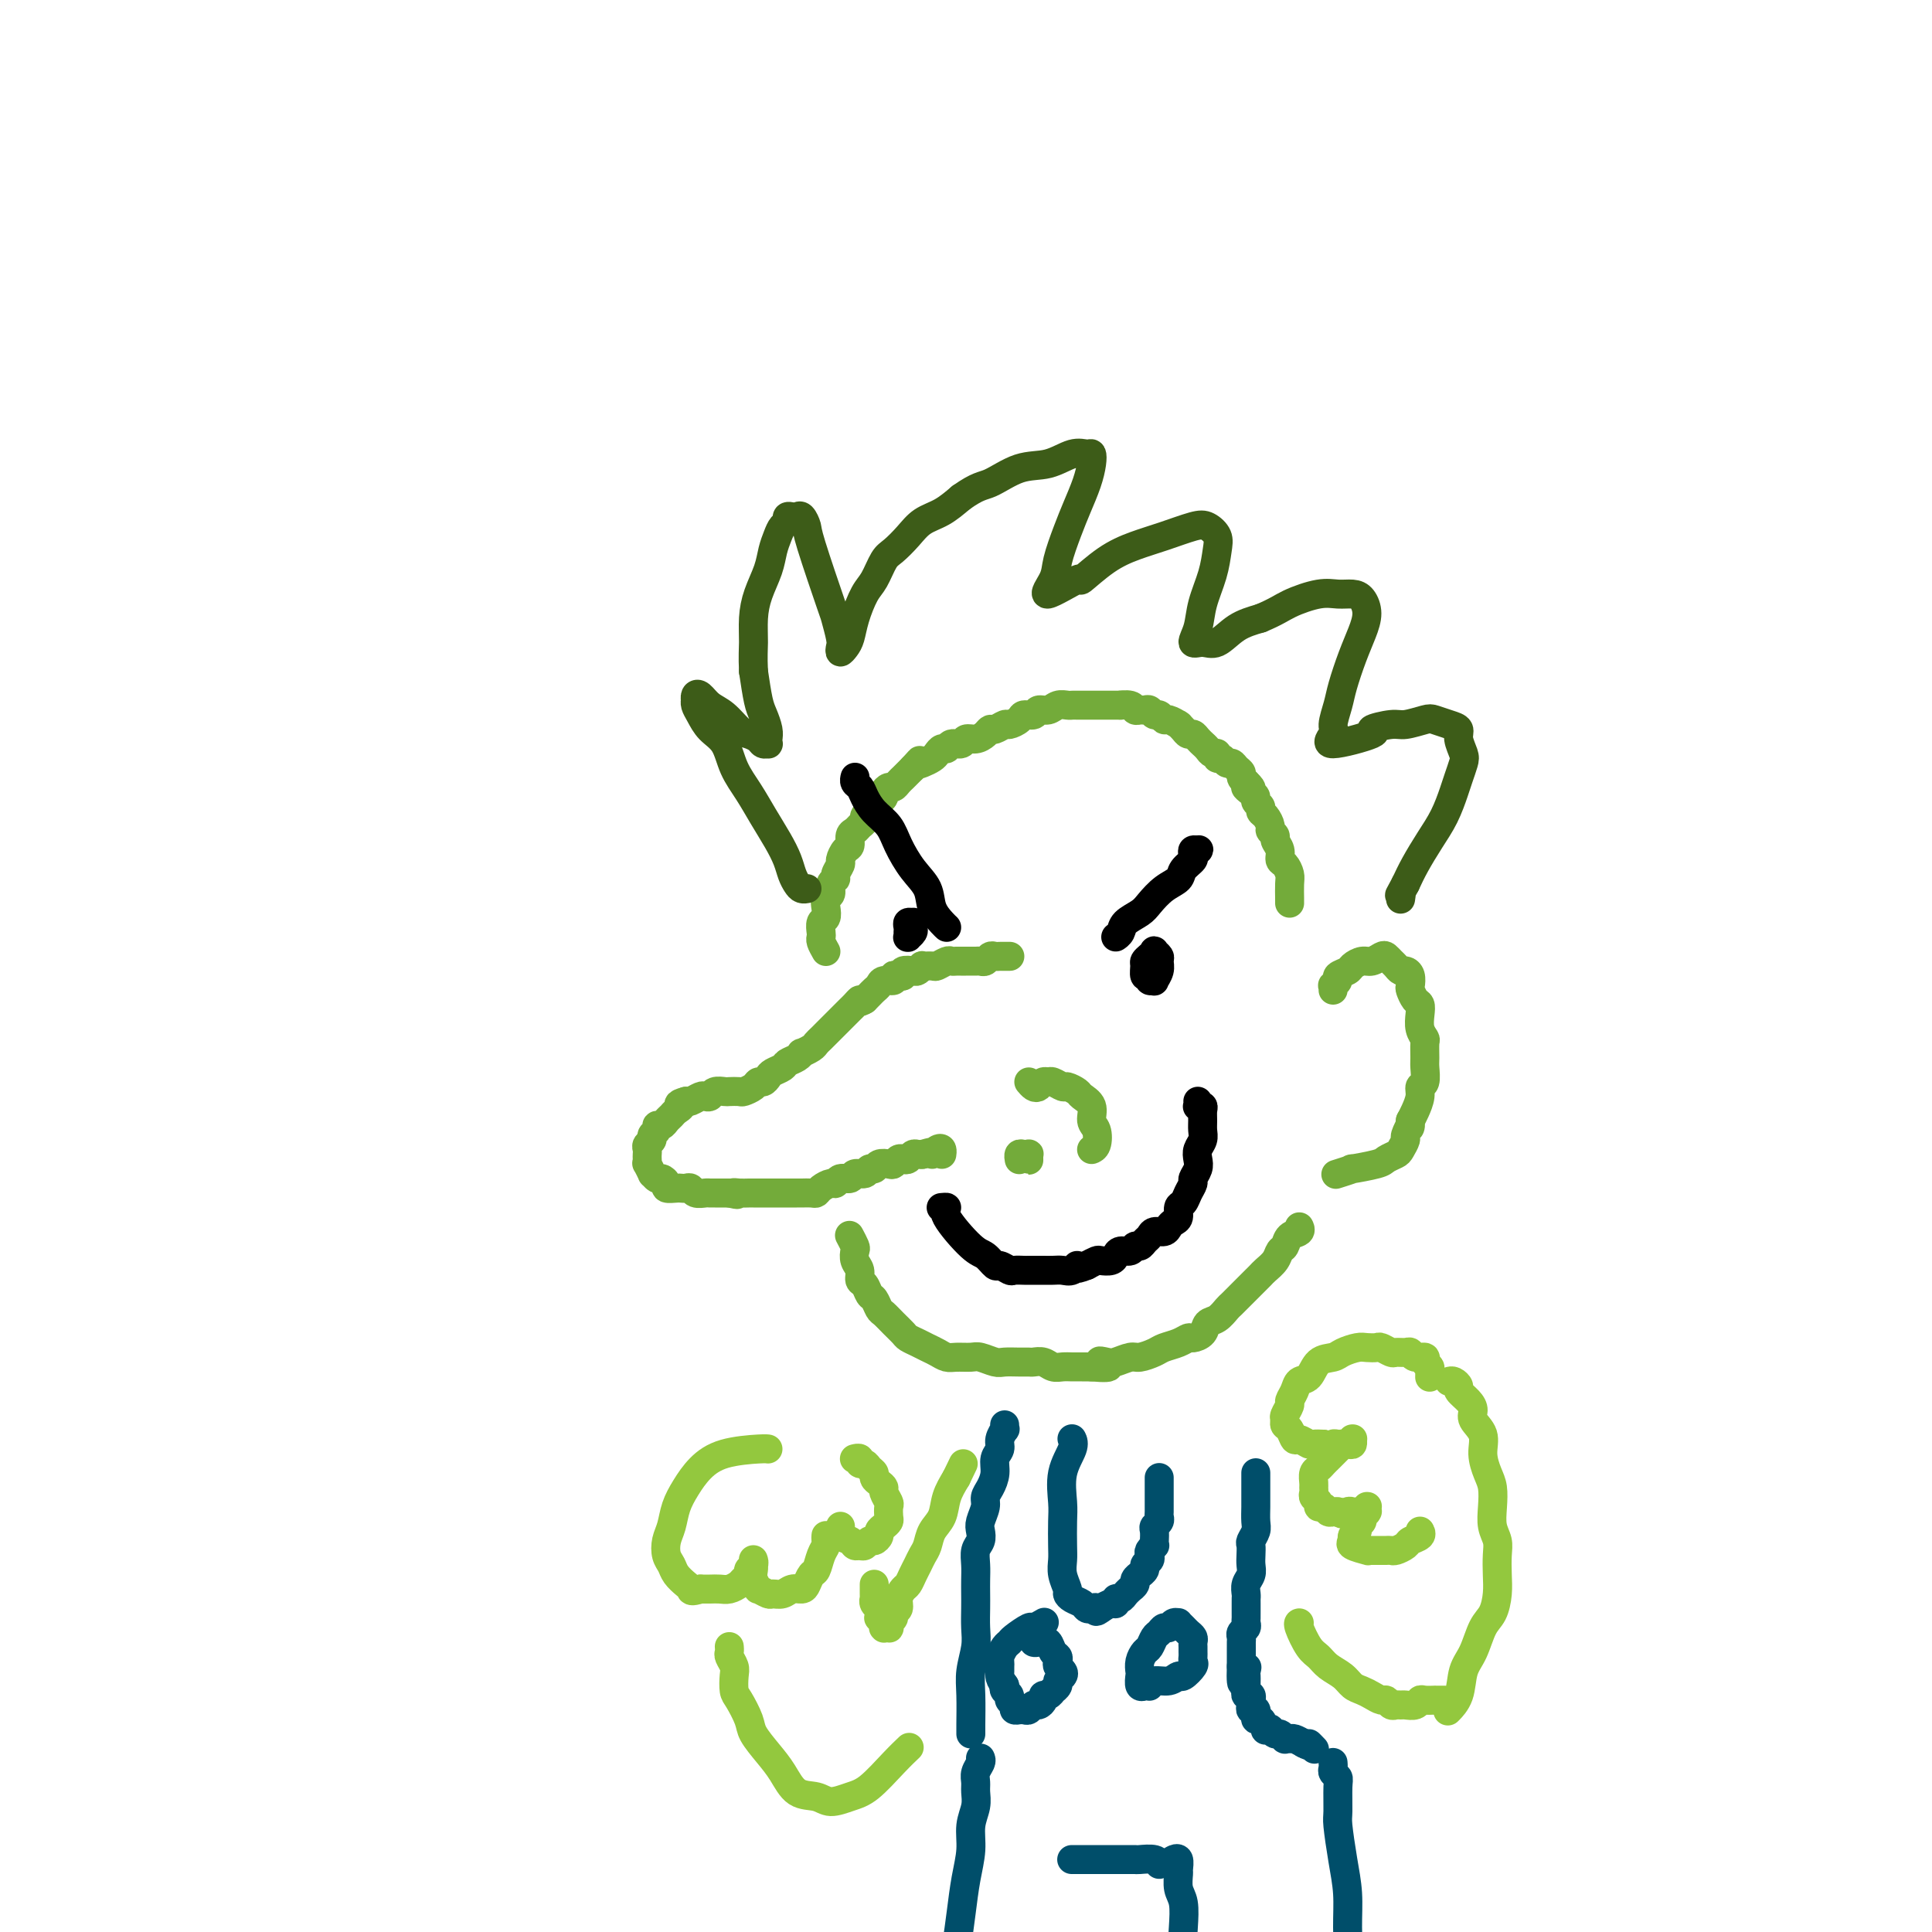 <svg viewBox='0 0 400 400' version='1.1' xmlns='http://www.w3.org/2000/svg' xmlns:xlink='http://www.w3.org/1999/xlink'><g fill='none' stroke='#73AB3A' stroke-width='6' stroke-linecap='round' stroke-linejoin='round'><path d='M209,198c0.006,-0.000 0.013,-0.000 0,0c-0.013,0.000 -0.045,0.000 0,0c0.045,-0.000 0.167,-0.001 0,0c-0.167,0.001 -0.622,0.004 -1,0c-0.378,-0.004 -0.679,-0.015 -1,0c-0.321,0.015 -0.662,0.057 -1,0c-0.338,-0.057 -0.672,-0.211 -1,0c-0.328,0.211 -0.651,0.789 -1,1c-0.349,0.211 -0.723,0.057 -1,0c-0.277,-0.057 -0.456,-0.015 -1,0c-0.544,0.015 -1.454,0.003 -2,0c-0.546,-0.003 -0.728,0.003 -1,0c-0.272,-0.003 -0.635,-0.015 -1,0c-0.365,0.015 -0.733,0.057 -1,0c-0.267,-0.057 -0.435,-0.212 -1,0c-0.565,0.212 -1.528,0.793 -2,1c-0.472,0.207 -0.454,0.042 -1,0c-0.546,-0.042 -1.657,0.040 -2,0c-0.343,-0.040 0.080,-0.203 0,0c-0.080,0.203 -0.665,0.773 -1,1c-0.335,0.227 -0.420,0.112 -1,0c-0.580,-0.112 -1.656,-0.222 -2,0c-0.344,0.222 0.045,0.777 0,1c-0.045,0.223 -0.523,0.115 -1,0c-0.477,-0.115 -0.954,-0.238 -1,0c-0.046,0.238 0.339,0.837 0,1c-0.339,0.163 -1.400,-0.111 -2,0c-0.600,0.111 -0.738,0.607 -1,1c-0.262,0.393 -0.647,0.683 -1,1c-0.353,0.317 -0.672,0.662 -1,1c-0.328,0.338 -0.664,0.669 -1,1'/><path d='M179,207c-1.416,0.880 -0.957,0.081 -1,0c-0.043,-0.081 -0.589,0.556 -1,1c-0.411,0.444 -0.687,0.696 -1,1c-0.313,0.304 -0.661,0.659 -1,1c-0.339,0.341 -0.668,0.669 -1,1c-0.332,0.331 -0.667,0.666 -1,1c-0.333,0.334 -0.665,0.667 -1,1c-0.335,0.333 -0.672,0.668 -1,1c-0.328,0.332 -0.648,0.663 -1,1c-0.352,0.337 -0.737,0.682 -1,1c-0.263,0.318 -0.403,0.610 -1,1c-0.597,0.390 -1.650,0.878 -2,1c-0.350,0.122 0.005,-0.122 0,0c-0.005,0.122 -0.368,0.610 -1,1c-0.632,0.390 -1.531,0.683 -2,1c-0.469,0.317 -0.507,0.659 -1,1c-0.493,0.341 -1.440,0.683 -2,1c-0.560,0.317 -0.731,0.611 -1,1c-0.269,0.389 -0.634,0.875 -1,1c-0.366,0.125 -0.732,-0.110 -1,0c-0.268,0.110 -0.438,0.566 -1,1c-0.562,0.434 -1.516,0.847 -2,1c-0.484,0.153 -0.497,0.045 -1,0c-0.503,-0.045 -1.497,-0.026 -2,0c-0.503,0.026 -0.515,0.058 -1,0c-0.485,-0.058 -1.443,-0.208 -2,0c-0.557,0.208 -0.713,0.774 -1,1c-0.287,0.226 -0.706,0.112 -1,0c-0.294,-0.112 -0.464,-0.222 -1,0c-0.536,0.222 -1.439,0.778 -2,1c-0.561,0.222 -0.781,0.111 -1,0'/><path d='M142,228c-2.344,0.643 -1.205,0.751 -1,1c0.205,0.249 -0.523,0.640 -1,1c-0.477,0.360 -0.701,0.688 -1,1c-0.299,0.312 -0.673,0.608 -1,1c-0.327,0.392 -0.609,0.878 -1,1c-0.391,0.122 -0.893,-0.122 -1,0c-0.107,0.122 0.182,0.610 0,1c-0.182,0.390 -0.833,0.682 -1,1c-0.167,0.318 0.151,0.662 0,1c-0.151,0.338 -0.772,0.669 -1,1c-0.228,0.331 -0.062,0.661 0,1c0.062,0.339 0.021,0.687 0,1c-0.021,0.313 -0.020,0.590 0,1c0.020,0.410 0.061,0.951 0,1c-0.061,0.049 -0.224,-0.394 0,0c0.224,0.394 0.835,1.625 1,2c0.165,0.375 -0.115,-0.106 0,0c0.115,0.106 0.626,0.799 1,1c0.374,0.201 0.611,-0.090 1,0c0.389,0.090 0.930,0.560 1,1c0.070,0.440 -0.332,0.849 0,1c0.332,0.151 1.397,0.044 2,0c0.603,-0.044 0.743,-0.026 1,0c0.257,0.026 0.632,0.060 1,0c0.368,-0.060 0.729,-0.212 1,0c0.271,0.212 0.453,0.789 1,1c0.547,0.211 1.459,0.057 2,0c0.541,-0.057 0.712,-0.015 1,0c0.288,0.015 0.693,0.004 1,0c0.307,-0.004 0.516,-0.001 1,0c0.484,0.001 1.242,0.001 2,0'/><path d='M151,247c2.671,0.619 1.349,0.166 1,0c-0.349,-0.166 0.274,-0.044 1,0c0.726,0.044 1.555,0.012 2,0c0.445,-0.012 0.504,-0.003 1,0c0.496,0.003 1.427,0.001 2,0c0.573,-0.001 0.787,-0.000 1,0c0.213,0.000 0.423,0.000 1,0c0.577,-0.000 1.520,-0.000 2,0c0.480,0.000 0.496,0.001 1,0c0.504,-0.001 1.496,-0.003 2,0c0.504,0.003 0.520,0.011 1,0c0.480,-0.011 1.424,-0.040 2,0c0.576,0.040 0.783,0.150 1,0c0.217,-0.150 0.443,-0.561 1,-1c0.557,-0.439 1.443,-0.906 2,-1c0.557,-0.094 0.783,0.186 1,0c0.217,-0.186 0.425,-0.839 1,-1c0.575,-0.161 1.516,0.168 2,0c0.484,-0.168 0.510,-0.833 1,-1c0.490,-0.167 1.445,0.165 2,0c0.555,-0.165 0.712,-0.828 1,-1c0.288,-0.172 0.707,0.146 1,0c0.293,-0.146 0.460,-0.757 1,-1c0.540,-0.243 1.454,-0.117 2,0c0.546,0.117 0.724,0.224 1,0c0.276,-0.224 0.651,-0.778 1,-1c0.349,-0.222 0.671,-0.112 1,0c0.329,0.112 0.666,0.226 1,0c0.334,-0.226 0.667,-0.792 1,-1c0.333,-0.208 0.667,-0.060 1,0c0.333,0.060 0.667,0.030 1,0'/><path d='M191,239c3.967,-1.181 2.383,-0.134 2,0c-0.383,0.134 0.433,-0.644 1,-1c0.567,-0.356 0.883,-0.288 1,0c0.117,0.288 0.033,0.797 0,1c-0.033,0.203 -0.017,0.102 0,0'/><path d='M213,224c0.333,0.392 0.665,0.783 1,1c0.335,0.217 0.671,0.258 1,0c0.329,-0.258 0.650,-0.816 1,-1c0.350,-0.184 0.728,0.006 1,0c0.272,-0.006 0.439,-0.209 1,0c0.561,0.209 1.517,0.832 2,1c0.483,0.168 0.493,-0.117 1,0c0.507,0.117 1.513,0.635 2,1c0.487,0.365 0.457,0.577 1,1c0.543,0.423 1.658,1.055 2,2c0.342,0.945 -0.091,2.201 0,3c0.091,0.799 0.705,1.142 1,2c0.295,0.858 0.272,2.231 0,3c-0.272,0.769 -0.792,0.934 -1,1c-0.208,0.066 -0.104,0.033 0,0'/><path d='M213,239c0.000,-0.008 0.000,-0.015 0,0c-0.000,0.015 -0.000,0.053 0,0c0.000,-0.053 0.001,-0.196 0,0c-0.001,0.196 -0.003,0.732 0,1c0.003,0.268 0.011,0.267 0,0c-0.011,-0.267 -0.041,-0.800 0,-1c0.041,-0.200 0.155,-0.068 0,0c-0.155,0.068 -0.577,0.071 -1,0c-0.423,-0.071 -0.845,-0.215 -1,0c-0.155,0.215 -0.042,0.789 0,1c0.042,0.211 0.012,0.060 0,0c-0.012,-0.060 -0.006,-0.030 0,0'/><path d='M171,197c-0.421,-0.747 -0.841,-1.495 -1,-2c-0.159,-0.505 -0.056,-0.768 0,-1c0.056,-0.232 0.067,-0.433 0,-1c-0.067,-0.567 -0.210,-1.499 0,-2c0.210,-0.501 0.773,-0.572 1,-1c0.227,-0.428 0.117,-1.214 0,-2c-0.117,-0.786 -0.243,-1.571 0,-2c0.243,-0.429 0.854,-0.500 1,-1c0.146,-0.500 -0.172,-1.428 0,-2c0.172,-0.572 0.833,-0.787 1,-1c0.167,-0.213 -0.162,-0.423 0,-1c0.162,-0.577 0.813,-1.520 1,-2c0.187,-0.480 -0.090,-0.496 0,-1c0.090,-0.504 0.549,-1.497 1,-2c0.451,-0.503 0.895,-0.516 1,-1c0.105,-0.484 -0.130,-1.439 0,-2c0.130,-0.561 0.626,-0.728 1,-1c0.374,-0.272 0.625,-0.650 1,-1c0.375,-0.350 0.874,-0.671 1,-1c0.126,-0.329 -0.120,-0.666 0,-1c0.120,-0.334 0.606,-0.667 1,-1c0.394,-0.333 0.697,-0.668 1,-1c0.303,-0.332 0.606,-0.663 1,-1c0.394,-0.337 0.879,-0.682 1,-1c0.121,-0.318 -0.122,-0.610 0,-1c0.122,-0.390 0.610,-0.878 1,-1c0.390,-0.122 0.682,0.122 1,0c0.318,-0.122 0.663,-0.610 1,-1c0.337,-0.390 0.668,-0.682 1,-1c0.332,-0.318 0.666,-0.662 1,-1c0.334,-0.338 0.667,-0.669 1,-1'/><path d='M189,159c2.206,-2.405 1.221,-1.419 1,-1c-0.221,0.419 0.322,0.271 1,0c0.678,-0.271 1.490,-0.665 2,-1c0.510,-0.335 0.718,-0.610 1,-1c0.282,-0.390 0.638,-0.893 1,-1c0.362,-0.107 0.730,0.182 1,0c0.270,-0.182 0.443,-0.836 1,-1c0.557,-0.164 1.497,0.162 2,0c0.503,-0.162 0.567,-0.813 1,-1c0.433,-0.187 1.233,0.090 2,0c0.767,-0.090 1.500,-0.545 2,-1c0.500,-0.455 0.768,-0.909 1,-1c0.232,-0.091 0.428,0.182 1,0c0.572,-0.182 1.519,-0.818 2,-1c0.481,-0.182 0.495,0.091 1,0c0.505,-0.091 1.500,-0.545 2,-1c0.500,-0.455 0.504,-0.910 1,-1c0.496,-0.090 1.485,0.186 2,0c0.515,-0.186 0.558,-0.834 1,-1c0.442,-0.166 1.283,0.152 2,0c0.717,-0.152 1.309,-0.773 2,-1c0.691,-0.227 1.480,-0.061 2,0c0.520,0.061 0.769,0.016 1,0c0.231,-0.016 0.443,-0.004 1,0c0.557,0.004 1.459,0.001 2,0c0.541,-0.001 0.722,-0.000 1,0c0.278,0.000 0.655,0.000 1,0c0.345,-0.000 0.660,-0.000 1,0c0.340,0.000 0.707,0.000 1,0c0.293,-0.000 0.512,-0.000 1,0c0.488,0.000 1.244,0.000 2,0'/><path d='M232,146c2.212,-0.138 0.242,0.016 0,0c-0.242,-0.016 1.245,-0.201 2,0c0.755,0.201 0.780,0.790 1,1c0.220,0.210 0.636,0.041 1,0c0.364,-0.041 0.675,0.046 1,0c0.325,-0.046 0.663,-0.223 1,0c0.337,0.223 0.672,0.848 1,1c0.328,0.152 0.648,-0.169 1,0c0.352,0.169 0.734,0.829 1,1c0.266,0.171 0.414,-0.148 1,0c0.586,0.148 1.610,0.762 2,1c0.390,0.238 0.146,0.102 0,0c-0.146,-0.102 -0.194,-0.168 0,0c0.194,0.168 0.630,0.571 1,1c0.370,0.429 0.673,0.885 1,1c0.327,0.115 0.679,-0.110 1,0c0.321,0.110 0.610,0.555 1,1c0.390,0.445 0.879,0.889 1,1c0.121,0.111 -0.126,-0.110 0,0c0.126,0.110 0.625,0.550 1,1c0.375,0.450 0.625,0.909 1,1c0.375,0.091 0.874,-0.187 1,0c0.126,0.187 -0.121,0.838 0,1c0.121,0.162 0.611,-0.164 1,0c0.389,0.164 0.678,0.817 1,1c0.322,0.183 0.677,-0.106 1,0c0.323,0.106 0.612,0.606 1,1c0.388,0.394 0.874,0.683 1,1c0.126,0.317 -0.107,0.662 0,1c0.107,0.338 0.553,0.669 1,1'/><path d='M258,162c2.123,2.035 0.429,1.123 0,1c-0.429,-0.123 0.406,0.545 1,1c0.594,0.455 0.946,0.698 1,1c0.054,0.302 -0.192,0.662 0,1c0.192,0.338 0.821,0.654 1,1c0.179,0.346 -0.092,0.723 0,1c0.092,0.277 0.545,0.455 1,1c0.455,0.545 0.910,1.458 1,2c0.090,0.542 -0.187,0.712 0,1c0.187,0.288 0.837,0.692 1,1c0.163,0.308 -0.163,0.520 0,1c0.163,0.480 0.814,1.230 1,2c0.186,0.770 -0.094,1.562 0,2c0.094,0.438 0.561,0.524 1,1c0.439,0.476 0.850,1.343 1,2c0.150,0.657 0.040,1.104 0,2c-0.040,0.896 -0.011,2.241 0,3c0.011,0.759 0.003,0.931 0,1c-0.003,0.069 -0.002,0.034 0,0'/><path d='M176,256c-0.111,-0.209 -0.222,-0.418 0,0c0.222,0.418 0.777,1.464 1,2c0.223,0.536 0.115,0.562 0,1c-0.115,0.438 -0.238,1.287 0,2c0.238,0.713 0.837,1.289 1,2c0.163,0.711 -0.111,1.556 0,2c0.111,0.444 0.606,0.485 1,1c0.394,0.515 0.686,1.503 1,2c0.314,0.497 0.652,0.504 1,1c0.348,0.496 0.708,1.481 1,2c0.292,0.519 0.515,0.573 1,1c0.485,0.427 1.232,1.228 2,2c0.768,0.772 1.557,1.516 2,2c0.443,0.484 0.542,0.708 1,1c0.458,0.292 1.276,0.653 2,1c0.724,0.347 1.353,0.682 2,1c0.647,0.318 1.313,0.620 2,1c0.687,0.380 1.395,0.838 2,1c0.605,0.162 1.106,0.029 2,0c0.894,-0.029 2.182,0.045 3,0c0.818,-0.045 1.165,-0.208 2,0c0.835,0.208 2.159,0.788 3,1c0.841,0.212 1.198,0.056 2,0c0.802,-0.056 2.049,-0.011 3,0c0.951,0.011 1.606,-0.011 2,0c0.394,0.011 0.528,0.056 1,0c0.472,-0.056 1.281,-0.211 2,0c0.719,0.211 1.347,0.789 2,1c0.653,0.211 1.330,0.057 2,0c0.670,-0.057 1.334,-0.015 2,0c0.666,0.015 1.333,0.004 2,0c0.667,-0.004 1.333,-0.002 2,0'/><path d='M226,283c5.982,0.552 2.939,-0.569 2,-1c-0.939,-0.431 0.228,-0.171 1,0c0.772,0.171 1.150,0.253 2,0c0.850,-0.253 2.170,-0.841 3,-1c0.830,-0.159 1.168,0.111 2,0c0.832,-0.111 2.158,-0.604 3,-1c0.842,-0.396 1.199,-0.697 2,-1c0.801,-0.303 2.045,-0.610 3,-1c0.955,-0.390 1.621,-0.863 2,-1c0.379,-0.137 0.473,0.061 1,0c0.527,-0.061 1.488,-0.383 2,-1c0.512,-0.617 0.574,-1.530 1,-2c0.426,-0.470 1.217,-0.497 2,-1c0.783,-0.503 1.558,-1.483 2,-2c0.442,-0.517 0.553,-0.573 1,-1c0.447,-0.427 1.232,-1.227 2,-2c0.768,-0.773 1.519,-1.519 2,-2c0.481,-0.481 0.692,-0.696 1,-1c0.308,-0.304 0.713,-0.696 1,-1c0.287,-0.304 0.457,-0.519 1,-1c0.543,-0.481 1.459,-1.228 2,-2c0.541,-0.772 0.705,-1.570 1,-2c0.295,-0.430 0.720,-0.494 1,-1c0.280,-0.506 0.415,-1.455 1,-2c0.585,-0.545 1.619,-0.685 2,-1c0.381,-0.315 0.109,-0.804 0,-1c-0.109,-0.196 -0.054,-0.098 0,0'/><path d='M276,205c0.034,-0.447 0.069,-0.893 0,-1c-0.069,-0.107 -0.241,0.126 0,0c0.241,-0.126 0.894,-0.612 1,-1c0.106,-0.388 -0.334,-0.677 0,-1c0.334,-0.323 1.441,-0.678 2,-1c0.559,-0.322 0.569,-0.609 1,-1c0.431,-0.391 1.281,-0.886 2,-1c0.719,-0.114 1.306,0.154 2,0c0.694,-0.154 1.495,-0.731 2,-1c0.505,-0.269 0.712,-0.230 1,0c0.288,0.230 0.655,0.652 1,1c0.345,0.348 0.667,0.622 1,1c0.333,0.378 0.677,0.860 1,1c0.323,0.140 0.625,-0.061 1,0c0.375,0.061 0.822,0.383 1,1c0.178,0.617 0.086,1.529 0,2c-0.086,0.471 -0.168,0.500 0,1c0.168,0.500 0.585,1.472 1,2c0.415,0.528 0.829,0.612 1,1c0.171,0.388 0.098,1.081 0,2c-0.098,0.919 -0.223,2.065 0,3c0.223,0.935 0.793,1.659 1,2c0.207,0.341 0.052,0.300 0,1c-0.052,0.700 0.001,2.140 0,3c-0.001,0.860 -0.056,1.140 0,2c0.056,0.860 0.222,2.299 0,3c-0.222,0.701 -0.833,0.662 -1,1c-0.167,0.338 0.109,1.053 0,2c-0.109,0.947 -0.603,2.128 -1,3c-0.397,0.872 -0.699,1.436 -1,2'/><path d='M292,232c-0.400,2.589 0.101,1.061 0,1c-0.101,-0.061 -0.805,1.346 -1,2c-0.195,0.654 0.117,0.556 0,1c-0.117,0.444 -0.664,1.429 -1,2c-0.336,0.571 -0.462,0.726 -1,1c-0.538,0.274 -1.490,0.665 -2,1c-0.510,0.335 -0.579,0.612 -2,1c-1.421,0.388 -4.195,0.888 -5,1c-0.805,0.112 0.360,-0.162 0,0c-0.360,0.162 -2.246,0.761 -3,1c-0.754,0.239 -0.377,0.120 0,0'/></g>
<g fill='none' stroke='#000000' stroke-width='6' stroke-linecap='round' stroke-linejoin='round'><path d='M247,177c-0.104,-0.430 -0.208,-0.859 0,-1c0.208,-0.141 0.728,0.007 1,0c0.272,-0.007 0.296,-0.167 0,0c-0.296,0.167 -0.911,0.663 -1,1c-0.089,0.337 0.348,0.517 0,1c-0.348,0.483 -1.481,1.270 -2,2c-0.519,0.730 -0.423,1.403 -1,2c-0.577,0.597 -1.828,1.119 -3,2c-1.172,0.881 -2.265,2.121 -3,3c-0.735,0.879 -1.111,1.399 -2,2c-0.889,0.601 -2.290,1.285 -3,2c-0.710,0.715 -0.730,1.462 -1,2c-0.270,0.538 -0.792,0.868 -1,1c-0.208,0.132 -0.104,0.066 0,0'/><path d='M239,203c-0.308,-0.477 -0.616,-0.954 -1,-1c-0.384,-0.046 -0.845,0.338 -1,0c-0.155,-0.338 -0.004,-1.398 0,-2c0.004,-0.602 -0.139,-0.747 0,-1c0.139,-0.253 0.559,-0.616 1,-1c0.441,-0.384 0.904,-0.791 1,-1c0.096,-0.209 -0.174,-0.220 0,0c0.174,0.220 0.794,0.672 1,1c0.206,0.328 -0.001,0.534 0,1c0.001,0.466 0.211,1.193 0,2c-0.211,0.807 -0.841,1.694 -1,2c-0.159,0.306 0.153,0.030 0,0c-0.153,-0.030 -0.772,0.184 -1,0c-0.228,-0.184 -0.065,-0.767 0,-1c0.065,-0.233 0.033,-0.117 0,0'/><path d='M188,194c-0.000,-0.002 -0.000,-0.004 0,0c0.000,0.004 0.000,0.012 0,0c-0.000,-0.012 -0.001,-0.046 0,0c0.001,0.046 0.004,0.170 0,0c-0.004,-0.170 -0.015,-0.635 0,-1c0.015,-0.365 0.056,-0.631 0,-1c-0.056,-0.369 -0.210,-0.842 0,-1c0.210,-0.158 0.785,-0.000 1,0c0.215,0.000 0.072,-0.158 0,0c-0.072,0.158 -0.072,0.631 0,1c0.072,0.369 0.215,0.635 0,1c-0.215,0.365 -0.790,0.830 -1,1c-0.210,0.170 -0.057,0.046 0,0c0.057,-0.046 0.016,-0.013 0,0c-0.016,0.013 -0.008,0.007 0,0'/><path d='M177,161c0.002,-0.007 0.004,-0.013 0,0c-0.004,0.013 -0.013,0.047 0,0c0.013,-0.047 0.047,-0.175 0,0c-0.047,0.175 -0.174,0.654 0,1c0.174,0.346 0.651,0.559 1,1c0.349,0.441 0.571,1.111 1,2c0.429,0.889 1.064,1.998 2,3c0.936,1.002 2.172,1.899 3,3c0.828,1.101 1.248,2.407 2,4c0.752,1.593 1.837,3.474 3,5c1.163,1.526 2.403,2.696 3,4c0.597,1.304 0.552,2.741 1,4c0.448,1.259 1.390,2.339 2,3c0.610,0.661 0.889,0.903 1,1c0.111,0.097 0.056,0.048 0,0'/><path d='M248,228c0.030,0.418 0.061,0.836 0,1c-0.061,0.164 -0.213,0.074 0,0c0.213,-0.074 0.790,-0.133 1,0c0.210,0.133 0.053,0.458 0,1c-0.053,0.542 -0.000,1.300 0,2c0.000,0.700 -0.051,1.342 0,2c0.051,0.658 0.206,1.332 0,2c-0.206,0.668 -0.772,1.330 -1,2c-0.228,0.670 -0.117,1.348 0,2c0.117,0.652 0.239,1.278 0,2c-0.239,0.722 -0.838,1.540 -1,2c-0.162,0.460 0.115,0.561 0,1c-0.115,0.439 -0.622,1.217 -1,2c-0.378,0.783 -0.626,1.572 -1,2c-0.374,0.428 -0.873,0.497 -1,1c-0.127,0.503 0.117,1.440 0,2c-0.117,0.560 -0.595,0.741 -1,1c-0.405,0.259 -0.739,0.594 -1,1c-0.261,0.406 -0.451,0.883 -1,1c-0.549,0.117 -1.457,-0.128 -2,0c-0.543,0.128 -0.722,0.627 -1,1c-0.278,0.373 -0.656,0.621 -1,1c-0.344,0.379 -0.656,0.889 -1,1c-0.344,0.111 -0.721,-0.177 -1,0c-0.279,0.177 -0.460,0.818 -1,1c-0.540,0.182 -1.439,-0.096 -2,0c-0.561,0.096 -0.783,0.564 -1,1c-0.217,0.436 -0.429,0.838 -1,1c-0.571,0.162 -1.500,0.082 -2,0c-0.500,-0.082 -0.571,-0.166 -1,0c-0.429,0.166 -1.214,0.583 -2,1'/><path d='M225,262c-3.203,1.332 -2.210,0.161 -2,0c0.210,-0.161 -0.362,0.689 -1,1c-0.638,0.311 -1.341,0.083 -2,0c-0.659,-0.083 -1.275,-0.022 -2,0c-0.725,0.022 -1.560,0.006 -2,0c-0.440,-0.006 -0.484,-0.000 -1,0c-0.516,0.000 -1.504,-0.004 -2,0c-0.496,0.004 -0.499,0.017 -1,0c-0.501,-0.017 -1.499,-0.064 -2,0c-0.501,0.064 -0.505,0.239 -1,0c-0.495,-0.239 -1.483,-0.894 -2,-1c-0.517,-0.106 -0.565,0.336 -1,0c-0.435,-0.336 -1.259,-1.449 -2,-2c-0.741,-0.551 -1.400,-0.540 -3,-2c-1.600,-1.460 -4.140,-4.391 -5,-6c-0.860,-1.609 -0.039,-1.895 0,-2c0.039,-0.105 -0.703,-0.030 -1,0c-0.297,0.030 -0.148,0.015 0,0'/></g>
<g fill='none' stroke='#93C83E' stroke-width='6' stroke-linecap='round' stroke-linejoin='round'><path d='M296,285c-0.002,0.120 -0.005,0.240 0,0c0.005,-0.240 0.017,-0.839 0,-1c-0.017,-0.161 -0.064,0.115 0,0c0.064,-0.115 0.238,-0.623 0,-1c-0.238,-0.377 -0.889,-0.623 -1,-1c-0.111,-0.377 0.317,-0.886 0,-1c-0.317,-0.114 -1.379,0.167 -2,0c-0.621,-0.167 -0.800,-0.780 -1,-1c-0.200,-0.220 -0.420,-0.045 -1,0c-0.580,0.045 -1.521,-0.040 -2,0c-0.479,0.040 -0.497,0.206 -1,0c-0.503,-0.206 -1.490,-0.784 -2,-1c-0.510,-0.216 -0.544,-0.068 -1,0c-0.456,0.068 -1.333,0.058 -2,0c-0.667,-0.058 -1.123,-0.162 -2,0c-0.877,0.162 -2.175,0.592 -3,1c-0.825,0.408 -1.176,0.794 -2,1c-0.824,0.206 -2.120,0.230 -3,1c-0.880,0.770 -1.345,2.285 -2,3c-0.655,0.715 -1.500,0.629 -2,1c-0.500,0.371 -0.656,1.198 -1,2c-0.344,0.802 -0.878,1.577 -1,2c-0.122,0.423 0.166,0.493 0,1c-0.166,0.507 -0.787,1.450 -1,2c-0.213,0.550 -0.017,0.707 0,1c0.017,0.293 -0.146,0.723 0,1c0.146,0.277 0.602,0.400 1,1c0.398,0.600 0.739,1.677 1,2c0.261,0.323 0.441,-0.109 1,0c0.559,0.109 1.497,0.760 2,1c0.503,0.240 0.572,0.069 1,0c0.428,-0.069 1.214,-0.034 2,0'/><path d='M274,299c1.658,0.772 1.803,0.203 2,0c0.197,-0.203 0.445,-0.040 1,0c0.555,0.040 1.417,-0.042 2,0c0.583,0.042 0.888,0.207 1,0c0.112,-0.207 0.030,-0.788 0,-1c-0.030,-0.212 -0.008,-0.057 0,0c0.008,0.057 0.002,0.016 0,0c-0.002,-0.016 0.000,-0.005 0,0c-0.000,0.005 -0.003,0.005 0,0c0.003,-0.005 0.011,-0.015 0,0c-0.011,0.015 -0.041,0.056 0,0c0.041,-0.056 0.153,-0.210 0,0c-0.153,0.210 -0.571,0.782 -1,1c-0.429,0.218 -0.871,0.082 -1,0c-0.129,-0.082 0.053,-0.110 0,0c-0.053,0.110 -0.343,0.358 -1,1c-0.657,0.642 -1.682,1.676 -2,2c-0.318,0.324 0.073,-0.064 0,0c-0.073,0.064 -0.608,0.580 -1,1c-0.392,0.420 -0.641,0.742 -1,1c-0.359,0.258 -0.829,0.450 -1,1c-0.171,0.550 -0.042,1.456 0,2c0.042,0.544 -0.004,0.724 0,1c0.004,0.276 0.057,0.647 0,1c-0.057,0.353 -0.222,0.687 0,1c0.222,0.313 0.833,0.606 1,1c0.167,0.394 -0.110,0.890 0,1c0.110,0.110 0.607,-0.166 1,0c0.393,0.166 0.683,0.776 1,1c0.317,0.224 0.662,0.064 1,0c0.338,-0.064 0.669,-0.032 1,0'/><path d='M277,313c1.177,0.929 1.621,0.250 2,0c0.379,-0.250 0.694,-0.071 1,0c0.306,0.071 0.604,0.033 1,0c0.396,-0.033 0.891,-0.061 1,0c0.109,0.061 -0.167,0.212 0,0c0.167,-0.212 0.777,-0.785 1,-1c0.223,-0.215 0.060,-0.071 0,0c-0.060,0.071 -0.015,0.071 0,0c0.015,-0.071 -0.000,-0.212 0,0c0.000,0.212 0.015,0.778 0,1c-0.015,0.222 -0.061,0.101 0,0c0.061,-0.101 0.228,-0.182 0,0c-0.228,0.182 -0.850,0.626 -1,1c-0.150,0.374 0.171,0.678 0,1c-0.171,0.322 -0.833,0.664 -1,1c-0.167,0.336 0.163,0.668 0,1c-0.163,0.332 -0.818,0.663 -1,1c-0.182,0.337 0.111,0.679 0,1c-0.111,0.321 -0.626,0.622 0,1c0.626,0.378 2.391,0.833 3,1c0.609,0.167 0.061,0.044 0,0c-0.061,-0.044 0.364,-0.011 1,0c0.636,0.011 1.484,0.000 2,0c0.516,-0.000 0.700,0.011 1,0c0.300,-0.011 0.715,-0.044 1,0c0.285,0.044 0.441,0.166 1,0c0.559,-0.166 1.523,-0.619 2,-1c0.477,-0.381 0.468,-0.690 1,-1c0.532,-0.310 1.605,-0.622 2,-1c0.395,-0.378 0.113,-0.822 0,-1c-0.113,-0.178 -0.056,-0.089 0,0'/><path d='M300,286c0.296,-0.096 0.591,-0.191 1,0c0.409,0.191 0.931,0.669 1,1c0.069,0.331 -0.313,0.513 0,1c0.313,0.487 1.323,1.277 2,2c0.677,0.723 1.021,1.380 1,2c-0.021,0.620 -0.408,1.204 0,2c0.408,0.796 1.612,1.805 2,3c0.388,1.195 -0.041,2.578 0,4c0.041,1.422 0.551,2.884 1,4c0.449,1.116 0.838,1.887 1,3c0.162,1.113 0.096,2.569 0,4c-0.096,1.431 -0.221,2.836 0,4c0.221,1.164 0.789,2.087 1,3c0.211,0.913 0.065,1.817 0,3c-0.065,1.183 -0.047,2.644 0,4c0.047,1.356 0.125,2.605 0,4c-0.125,1.395 -0.452,2.936 -1,4c-0.548,1.064 -1.317,1.652 -2,3c-0.683,1.348 -1.280,3.458 -2,5c-0.720,1.542 -1.564,2.516 -2,4c-0.436,1.484 -0.463,3.476 -1,5c-0.537,1.524 -1.582,2.578 -2,3c-0.418,0.422 -0.209,0.211 0,0'/><path d='M177,302c0.032,-0.009 0.064,-0.017 0,0c-0.064,0.017 -0.225,0.060 0,0c0.225,-0.060 0.835,-0.223 1,0c0.165,0.223 -0.114,0.833 0,1c0.114,0.167 0.622,-0.110 1,0c0.378,0.110 0.627,0.607 1,1c0.373,0.393 0.869,0.682 1,1c0.131,0.318 -0.105,0.667 0,1c0.105,0.333 0.550,0.652 1,1c0.450,0.348 0.905,0.727 1,1c0.095,0.273 -0.170,0.440 0,1c0.170,0.560 0.775,1.512 1,2c0.225,0.488 0.070,0.512 0,1c-0.070,0.488 -0.057,1.440 0,2c0.057,0.560 0.156,0.729 0,1c-0.156,0.271 -0.567,0.646 -1,1c-0.433,0.354 -0.890,0.687 -1,1c-0.110,0.313 0.125,0.605 0,1c-0.125,0.395 -0.611,0.891 -1,1c-0.389,0.109 -0.680,-0.170 -1,0c-0.320,0.170 -0.668,0.789 -1,1c-0.332,0.211 -0.649,0.014 -1,0c-0.351,-0.014 -0.735,0.155 -1,0c-0.265,-0.155 -0.411,-0.634 -1,-1c-0.589,-0.366 -1.622,-0.620 -2,-1c-0.378,-0.380 -0.101,-0.885 0,-1c0.101,-0.115 0.027,0.161 0,0c-0.027,-0.161 -0.008,-0.760 0,-1c0.008,-0.240 0.004,-0.120 0,0'/><path d='M171,318c0.000,-0.007 0.001,-0.013 0,0c-0.001,0.013 -0.003,0.047 0,0c0.003,-0.047 0.012,-0.174 0,0c-0.012,0.174 -0.045,0.647 0,1c0.045,0.353 0.166,0.584 0,1c-0.166,0.416 -0.621,1.015 -1,2c-0.379,0.985 -0.682,2.354 -1,3c-0.318,0.646 -0.651,0.569 -1,1c-0.349,0.431 -0.713,1.369 -1,2c-0.287,0.631 -0.495,0.955 -1,1c-0.505,0.045 -1.306,-0.188 -2,0c-0.694,0.188 -1.281,0.798 -2,1c-0.719,0.202 -1.569,-0.004 -2,0c-0.431,0.004 -0.441,0.219 -1,0c-0.559,-0.219 -1.666,-0.870 -2,-1c-0.334,-0.130 0.107,0.263 0,0c-0.107,-0.263 -0.761,-1.181 -1,-2c-0.239,-0.819 -0.064,-1.540 0,-2c0.064,-0.460 0.017,-0.660 0,-1c-0.017,-0.340 -0.003,-0.820 0,-1c0.003,-0.180 -0.003,-0.059 0,0c0.003,0.059 0.016,0.057 0,0c-0.016,-0.057 -0.060,-0.170 0,0c0.060,0.170 0.224,0.623 0,1c-0.224,0.377 -0.837,0.679 -1,1c-0.163,0.321 0.122,0.660 0,1c-0.122,0.340 -0.651,0.679 -1,1c-0.349,0.321 -0.516,0.622 -1,1c-0.484,0.378 -1.284,0.833 -2,1c-0.716,0.167 -1.347,0.045 -2,0c-0.653,-0.045 -1.330,-0.013 -2,0c-0.670,0.013 -1.335,0.006 -2,0'/><path d='M145,329c-2.123,0.654 -1.931,0.289 -2,0c-0.069,-0.289 -0.397,-0.503 -1,-1c-0.603,-0.497 -1.479,-1.276 -2,-2c-0.521,-0.724 -0.687,-1.393 -1,-2c-0.313,-0.607 -0.772,-1.151 -1,-2c-0.228,-0.849 -0.225,-2.001 0,-3c0.225,-0.999 0.671,-1.843 1,-3c0.329,-1.157 0.539,-2.625 1,-4c0.461,-1.375 1.171,-2.656 2,-4c0.829,-1.344 1.777,-2.753 3,-4c1.223,-1.247 2.719,-2.334 5,-3c2.281,-0.666 5.345,-0.910 7,-1c1.655,-0.090 1.901,-0.026 2,0c0.099,0.026 0.049,0.013 0,0'/><path d='M151,341c0.002,0.026 0.004,0.052 0,0c-0.004,-0.052 -0.015,-0.181 0,0c0.015,0.181 0.056,0.672 0,1c-0.056,0.328 -0.209,0.495 0,1c0.209,0.505 0.781,1.350 1,2c0.219,0.650 0.084,1.107 0,2c-0.084,0.893 -0.119,2.223 0,3c0.119,0.777 0.391,1.000 1,2c0.609,1.000 1.554,2.776 2,4c0.446,1.224 0.391,1.896 1,3c0.609,1.104 1.880,2.640 3,4c1.120,1.360 2.088,2.544 3,4c0.912,1.456 1.768,3.186 3,4c1.232,0.814 2.840,0.714 4,1c1.160,0.286 1.873,0.959 3,1c1.127,0.041 2.666,-0.550 4,-1c1.334,-0.450 2.461,-0.760 4,-2c1.539,-1.240 3.491,-3.411 5,-5c1.509,-1.589 2.574,-2.597 3,-3c0.426,-0.403 0.213,-0.202 0,0'/></g>
<g fill='none' stroke='#004E6A' stroke-width='6' stroke-linecap='round' stroke-linejoin='round'><path d='M240,306c0.000,-0.082 0.000,-0.163 0,0c-0.000,0.163 -0.000,0.571 0,1c0.000,0.429 0.000,0.878 0,1c-0.000,0.122 -0.000,-0.084 0,0c0.000,0.084 0.001,0.456 0,1c-0.001,0.544 -0.004,1.259 0,2c0.004,0.741 0.015,1.507 0,2c-0.015,0.493 -0.057,0.713 0,1c0.057,0.287 0.211,0.641 0,1c-0.211,0.359 -0.788,0.722 -1,1c-0.212,0.278 -0.061,0.470 0,1c0.061,0.530 0.030,1.399 0,2c-0.030,0.601 -0.060,0.935 0,1c0.060,0.065 0.208,-0.137 0,0c-0.208,0.137 -0.773,0.614 -1,1c-0.227,0.386 -0.118,0.682 0,1c0.118,0.318 0.243,0.659 0,1c-0.243,0.341 -0.854,0.683 -1,1c-0.146,0.317 0.172,0.609 0,1c-0.172,0.391 -0.835,0.879 -1,1c-0.165,0.121 0.167,-0.126 0,0c-0.167,0.126 -0.832,0.625 -1,1c-0.168,0.375 0.163,0.626 0,1c-0.163,0.374 -0.818,0.870 -1,1c-0.182,0.130 0.110,-0.105 0,0c-0.110,0.105 -0.620,0.549 -1,1c-0.380,0.451 -0.629,0.908 -1,1c-0.371,0.092 -0.862,-0.182 -1,0c-0.138,0.182 0.078,0.818 0,1c-0.078,0.182 -0.451,-0.091 -1,0c-0.549,0.091 -1.275,0.545 -2,1'/><path d='M228,333c-1.572,1.241 -1.002,0.344 -1,0c0.002,-0.344 -0.564,-0.134 -1,0c-0.436,0.134 -0.743,0.192 -1,0c-0.257,-0.192 -0.465,-0.635 -1,-1c-0.535,-0.365 -1.397,-0.654 -2,-1c-0.603,-0.346 -0.946,-0.751 -1,-1c-0.054,-0.249 0.182,-0.342 0,-1c-0.182,-0.658 -0.780,-1.882 -1,-3c-0.220,-1.118 -0.061,-2.132 0,-3c0.061,-0.868 0.024,-1.591 0,-3c-0.024,-1.409 -0.035,-3.506 0,-5c0.035,-1.494 0.114,-2.387 0,-4c-0.114,-1.613 -0.422,-3.948 0,-6c0.422,-2.052 1.575,-3.822 2,-5c0.425,-1.178 0.121,-1.765 0,-2c-0.121,-0.235 -0.061,-0.117 0,0'/><path d='M208,295c-0.033,0.470 -0.065,0.940 0,1c0.065,0.060 0.228,-0.291 0,0c-0.228,0.291 -0.849,1.222 -1,2c-0.151,0.778 0.166,1.402 0,2c-0.166,0.598 -0.814,1.170 -1,2c-0.186,0.830 0.090,1.917 0,3c-0.090,1.083 -0.546,2.163 -1,3c-0.454,0.837 -0.905,1.432 -1,2c-0.095,0.568 0.167,1.110 0,2c-0.167,0.890 -0.763,2.128 -1,3c-0.237,0.872 -0.116,1.377 0,2c0.116,0.623 0.227,1.363 0,2c-0.227,0.637 -0.793,1.170 -1,2c-0.207,0.830 -0.056,1.958 0,3c0.056,1.042 0.016,1.999 0,3c-0.016,1.001 -0.008,2.045 0,3c0.008,0.955 0.016,1.821 0,3c-0.016,1.179 -0.057,2.673 0,4c0.057,1.327 0.211,2.489 0,4c-0.211,1.511 -0.789,3.372 -1,5c-0.211,1.628 -0.057,3.024 0,5c0.057,1.976 0.015,4.532 0,6c-0.015,1.468 -0.004,1.848 0,2c0.004,0.152 0.002,0.076 0,0'/><path d='M260,305c0.000,0.023 0.000,0.047 0,0c-0.000,-0.047 -0.000,-0.164 0,0c0.000,0.164 0.000,0.609 0,1c-0.000,0.391 -0.000,0.727 0,1c0.000,0.273 0.001,0.481 0,1c-0.001,0.519 -0.004,1.347 0,2c0.004,0.653 0.015,1.130 0,2c-0.015,0.870 -0.057,2.134 0,3c0.057,0.866 0.211,1.334 0,2c-0.211,0.666 -0.788,1.529 -1,2c-0.212,0.471 -0.061,0.549 0,1c0.061,0.451 0.030,1.276 0,2c-0.030,0.724 -0.061,1.346 0,2c0.061,0.654 0.212,1.340 0,2c-0.212,0.660 -0.789,1.294 -1,2c-0.211,0.706 -0.056,1.485 0,2c0.056,0.515 0.015,0.768 0,1c-0.015,0.232 -0.003,0.443 0,1c0.003,0.557 -0.003,1.459 0,2c0.003,0.541 0.015,0.722 0,1c-0.015,0.278 -0.057,0.652 0,1c0.057,0.348 0.211,0.671 0,1c-0.211,0.329 -0.789,0.665 -1,1c-0.211,0.335 -0.057,0.668 0,1c0.057,0.332 0.015,0.662 0,1c-0.015,0.338 -0.004,0.683 0,1c0.004,0.317 0.001,0.606 0,1c-0.001,0.394 -0.000,0.893 0,1c0.000,0.107 0.000,-0.177 0,0c-0.000,0.177 -0.000,0.817 0,1c0.000,0.183 0.000,-0.091 0,0c-0.000,0.091 -0.000,0.545 0,1'/><path d='M257,345c-0.238,6.426 0.668,2.492 1,1c0.332,-1.492 0.089,-0.540 0,0c-0.089,0.540 -0.024,0.669 0,1c0.024,0.331 0.005,0.863 0,1c-0.005,0.137 0.002,-0.122 0,0c-0.002,0.122 -0.015,0.625 0,1c0.015,0.375 0.056,0.622 0,1c-0.056,0.378 -0.211,0.889 0,1c0.211,0.111 0.788,-0.176 1,0c0.212,0.176 0.061,0.817 0,1c-0.061,0.183 -0.030,-0.090 0,0c0.030,0.090 0.061,0.545 0,1c-0.061,0.455 -0.213,0.911 0,1c0.213,0.089 0.792,-0.188 1,0c0.208,0.188 0.046,0.843 0,1c-0.046,0.157 0.025,-0.182 0,0c-0.025,0.182 -0.146,0.886 0,1c0.146,0.114 0.560,-0.363 1,0c0.440,0.363 0.906,1.565 1,2c0.094,0.435 -0.182,0.101 0,0c0.182,-0.101 0.823,0.029 1,0c0.177,-0.029 -0.111,-0.218 0,0c0.111,0.218 0.621,0.843 1,1c0.379,0.157 0.625,-0.155 1,0c0.375,0.155 0.877,0.776 1,1c0.123,0.224 -0.132,0.050 0,0c0.132,-0.050 0.651,0.025 1,0c0.349,-0.025 0.528,-0.150 1,0c0.472,0.150 1.236,0.575 2,1'/><path d='M270,361c1.869,1.024 1.042,0.083 1,0c-0.042,-0.083 0.702,0.690 1,1c0.298,0.310 0.149,0.155 0,0'/></g>
<g fill='none' stroke='#93C83E' stroke-width='6' stroke-linecap='round' stroke-linejoin='round'><path d='M299,352c-0.021,-0.000 -0.042,-0.000 0,0c0.042,0.000 0.148,0.000 0,0c-0.148,-0.000 -0.551,-0.001 -1,0c-0.449,0.001 -0.945,0.004 -1,0c-0.055,-0.004 0.332,-0.015 0,0c-0.332,0.015 -1.384,0.057 -2,0c-0.616,-0.057 -0.795,-0.212 -1,0c-0.205,0.212 -0.436,0.790 -1,1c-0.564,0.210 -1.461,0.052 -2,0c-0.539,-0.052 -0.721,0.001 -1,0c-0.279,-0.001 -0.655,-0.056 -1,0c-0.345,0.056 -0.659,0.222 -1,0c-0.341,-0.222 -0.711,-0.832 -1,-1c-0.289,-0.168 -0.499,0.107 -1,0c-0.501,-0.107 -1.293,-0.595 -2,-1c-0.707,-0.405 -1.330,-0.728 -2,-1c-0.670,-0.272 -1.386,-0.493 -2,-1c-0.614,-0.507 -1.125,-1.299 -2,-2c-0.875,-0.701 -2.115,-1.312 -3,-2c-0.885,-0.688 -1.414,-1.452 -2,-2c-0.586,-0.548 -1.229,-0.879 -2,-2c-0.771,-1.121 -1.669,-3.033 -2,-4c-0.331,-0.967 -0.095,-0.991 0,-1c0.095,-0.009 0.047,-0.005 0,0'/></g>
<g fill='none' stroke='#004E6A' stroke-width='6' stroke-linecap='round' stroke-linejoin='round'><path d='M222,385c-0.103,-0.000 -0.206,-0.000 0,0c0.206,0.000 0.722,0.000 1,0c0.278,-0.000 0.320,-0.001 2,0c1.680,0.001 5.000,0.004 7,0c2.000,-0.004 2.679,-0.015 3,0c0.321,0.015 0.282,0.056 1,0c0.718,-0.056 2.193,-0.207 3,0c0.807,0.207 0.945,0.774 1,1c0.055,0.226 0.028,0.113 0,0'/><path d='M243,385c-0.114,0.058 -0.228,0.116 0,0c0.228,-0.116 0.797,-0.406 1,0c0.203,0.406 0.041,1.507 0,2c-0.041,0.493 0.041,0.378 0,1c-0.041,0.622 -0.203,1.982 0,3c0.203,1.018 0.773,1.696 1,3c0.227,1.304 0.112,3.236 0,5c-0.112,1.764 -0.223,3.359 0,5c0.223,1.641 0.778,3.326 1,4c0.222,0.674 0.111,0.337 0,0'/><path d='M276,365c-0.008,-0.089 -0.016,-0.179 0,0c0.016,0.179 0.057,0.626 0,1c-0.057,0.374 -0.212,0.677 0,1c0.212,0.323 0.792,0.668 1,1c0.208,0.332 0.046,0.652 0,2c-0.046,1.348 0.026,3.723 0,5c-0.026,1.277 -0.150,1.457 0,3c0.150,1.543 0.572,4.449 1,7c0.428,2.551 0.860,4.747 1,7c0.140,2.253 -0.014,4.563 0,7c0.014,2.437 0.196,5.002 0,7c-0.196,1.998 -0.770,3.428 -1,4c-0.230,0.572 -0.115,0.286 0,0'/><path d='M203,364c0.114,0.245 0.228,0.491 0,1c-0.228,0.509 -0.797,1.282 -1,2c-0.203,0.718 -0.040,1.380 0,2c0.040,0.620 -0.045,1.199 0,2c0.045,0.801 0.219,1.825 0,3c-0.219,1.175 -0.832,2.500 -1,4c-0.168,1.500 0.109,3.174 0,5c-0.109,1.826 -0.604,3.803 -1,6c-0.396,2.197 -0.695,4.614 -1,7c-0.305,2.386 -0.618,4.743 -1,7c-0.382,2.257 -0.834,4.415 -1,6c-0.166,1.585 -0.048,2.596 0,3c0.048,0.404 0.024,0.202 0,0'/><path d='M237,349c0.113,-0.056 0.226,-0.112 0,0c-0.226,0.112 -0.790,0.391 -1,0c-0.210,-0.391 -0.068,-1.452 0,-2c0.068,-0.548 0.060,-0.585 0,-1c-0.060,-0.415 -0.171,-1.210 0,-2c0.171,-0.790 0.623,-1.575 1,-2c0.377,-0.425 0.678,-0.491 1,-1c0.322,-0.509 0.663,-1.461 1,-2c0.337,-0.539 0.669,-0.666 1,-1c0.331,-0.334 0.662,-0.875 1,-1c0.338,-0.125 0.682,0.166 1,0c0.318,-0.166 0.610,-0.788 1,-1c0.390,-0.212 0.879,-0.015 1,0c0.121,0.015 -0.125,-0.151 0,0c0.125,0.151 0.622,0.618 1,1c0.378,0.382 0.637,0.680 1,1c0.363,0.320 0.829,0.663 1,1c0.171,0.337 0.045,0.668 0,1c-0.045,0.332 -0.010,0.665 0,1c0.010,0.335 -0.004,0.672 0,1c0.004,0.328 0.027,0.647 0,1c-0.027,0.353 -0.103,0.740 0,1c0.103,0.260 0.385,0.394 0,1c-0.385,0.606 -1.438,1.683 -2,2c-0.562,0.317 -0.634,-0.125 -1,0c-0.366,0.125 -1.026,0.817 -2,1c-0.974,0.183 -2.262,-0.143 -3,0c-0.738,0.143 -0.925,0.755 -1,1c-0.075,0.245 -0.037,0.122 0,0'/><path d='M214,339c-0.081,0.422 -0.162,0.843 0,1c0.162,0.157 0.568,0.049 1,0c0.432,-0.049 0.890,-0.038 1,0c0.110,0.038 -0.128,0.104 0,0c0.128,-0.104 0.622,-0.379 1,0c0.378,0.379 0.641,1.411 1,2c0.359,0.589 0.815,0.735 1,1c0.185,0.265 0.098,0.648 0,1c-0.098,0.352 -0.207,0.671 0,1c0.207,0.329 0.731,0.667 1,1c0.269,0.333 0.283,0.663 0,1c-0.283,0.337 -0.863,0.683 -1,1c-0.137,0.317 0.170,0.606 0,1c-0.170,0.394 -0.815,0.893 -1,1c-0.185,0.107 0.091,-0.177 0,0c-0.091,0.177 -0.549,0.817 -1,1c-0.451,0.183 -0.894,-0.091 -1,0c-0.106,0.091 0.127,0.546 0,1c-0.127,0.454 -0.612,0.906 -1,1c-0.388,0.094 -0.677,-0.171 -1,0c-0.323,0.171 -0.679,0.779 -1,1c-0.321,0.221 -0.607,0.056 -1,0c-0.393,-0.056 -0.894,-0.004 -1,0c-0.106,0.004 0.183,-0.040 0,0c-0.183,0.040 -0.837,0.166 -1,0c-0.163,-0.166 0.166,-0.622 0,-1c-0.166,-0.378 -0.828,-0.679 -1,-1c-0.172,-0.321 0.146,-0.663 0,-1c-0.146,-0.337 -0.756,-0.668 -1,-1c-0.244,-0.332 -0.122,-0.666 0,-1'/><path d='M208,349c-0.846,-1.178 -0.959,-1.624 -1,-2c-0.041,-0.376 -0.008,-0.682 0,-1c0.008,-0.318 -0.008,-0.649 0,-1c0.008,-0.351 0.042,-0.723 0,-1c-0.042,-0.277 -0.158,-0.460 0,-1c0.158,-0.540 0.590,-1.436 1,-2c0.410,-0.564 0.797,-0.796 1,-1c0.203,-0.204 0.223,-0.381 1,-1c0.777,-0.619 2.311,-1.681 3,-2c0.689,-0.319 0.532,0.107 1,0c0.468,-0.107 1.562,-0.745 2,-1c0.438,-0.255 0.219,-0.128 0,0'/></g>
<g fill='none' stroke='#3D5C18' stroke-width='6' stroke-linecap='round' stroke-linejoin='round'><path d='M167,184c-0.024,0.005 -0.048,0.010 0,0c0.048,-0.010 0.168,-0.035 0,0c-0.168,0.035 -0.625,0.132 -1,0c-0.375,-0.132 -0.670,-0.491 -1,-1c-0.330,-0.509 -0.696,-1.167 -1,-2c-0.304,-0.833 -0.547,-1.842 -1,-3c-0.453,-1.158 -1.118,-2.467 -2,-4c-0.882,-1.533 -1.983,-3.291 -3,-5c-1.017,-1.709 -1.950,-3.367 -3,-5c-1.050,-1.633 -2.219,-3.239 -3,-5c-0.781,-1.761 -1.176,-3.677 -2,-5c-0.824,-1.323 -2.077,-2.052 -3,-3c-0.923,-0.948 -1.516,-2.114 -2,-3c-0.484,-0.886 -0.859,-1.493 -1,-2c-0.141,-0.507 -0.047,-0.914 0,-1c0.047,-0.086 0.046,0.150 0,0c-0.046,-0.150 -0.136,-0.685 0,-1c0.136,-0.315 0.497,-0.411 1,0c0.503,0.411 1.147,1.328 2,2c0.853,0.672 1.916,1.098 3,2c1.084,0.902 2.189,2.280 3,3c0.811,0.720 1.328,0.782 2,1c0.672,0.218 1.500,0.592 2,1c0.500,0.408 0.671,0.850 1,1c0.329,0.150 0.817,0.006 1,0c0.183,-0.006 0.060,0.125 0,0c-0.060,-0.125 -0.058,-0.506 0,-1c0.058,-0.494 0.170,-1.102 0,-2c-0.170,-0.898 -0.623,-2.088 -1,-3c-0.377,-0.912 -0.679,-1.546 -1,-3c-0.321,-1.454 -0.660,-3.727 -1,-6'/><path d='M156,139c-0.146,-3.285 -0.012,-4.497 0,-6c0.012,-1.503 -0.099,-3.298 0,-5c0.099,-1.702 0.407,-3.310 1,-5c0.593,-1.690 1.469,-3.461 2,-5c0.531,-1.539 0.716,-2.847 1,-4c0.284,-1.153 0.668,-2.151 1,-3c0.332,-0.849 0.614,-1.547 1,-2c0.386,-0.453 0.877,-0.659 1,-1c0.123,-0.341 -0.121,-0.817 0,-1c0.121,-0.183 0.607,-0.074 1,0c0.393,0.074 0.694,0.112 1,0c0.306,-0.112 0.617,-0.373 1,0c0.383,0.373 0.838,1.381 1,2c0.162,0.619 0.029,0.848 1,4c0.971,3.152 3.044,9.227 4,12c0.956,2.773 0.795,2.243 1,3c0.205,0.757 0.776,2.801 1,4c0.224,1.199 0.101,1.554 0,2c-0.101,0.446 -0.179,0.982 0,1c0.179,0.018 0.614,-0.482 1,-1c0.386,-0.518 0.722,-1.052 1,-2c0.278,-0.948 0.496,-2.308 1,-4c0.504,-1.692 1.293,-3.716 2,-5c0.707,-1.284 1.332,-1.828 2,-3c0.668,-1.172 1.378,-2.970 2,-4c0.622,-1.030 1.156,-1.290 2,-2c0.844,-0.710 2.000,-1.871 3,-3c1.000,-1.129 1.846,-2.227 3,-3c1.154,-0.773 2.615,-1.221 4,-2c1.385,-0.779 2.692,-1.890 4,-3'/><path d='M199,103c3.549,-2.516 4.422,-2.306 6,-3c1.578,-0.694 3.862,-2.292 6,-3c2.138,-0.708 4.128,-0.525 6,-1c1.872,-0.475 3.624,-1.609 5,-2c1.376,-0.391 2.377,-0.041 3,0c0.623,0.041 0.869,-0.228 1,0c0.131,0.228 0.147,0.953 0,2c-0.147,1.047 -0.457,2.418 -1,4c-0.543,1.582 -1.318,3.377 -2,5c-0.682,1.623 -1.270,3.074 -2,5c-0.730,1.926 -1.601,4.327 -2,6c-0.399,1.673 -0.328,2.618 -1,4c-0.672,1.382 -2.089,3.201 -1,3c1.089,-0.201 4.683,-2.424 6,-3c1.317,-0.576 0.355,0.494 1,0c0.645,-0.494 2.896,-2.550 5,-4c2.104,-1.450 4.060,-2.292 6,-3c1.940,-0.708 3.865,-1.282 6,-2c2.135,-0.718 4.479,-1.580 6,-2c1.521,-0.420 2.219,-0.399 3,0c0.781,0.399 1.647,1.177 2,2c0.353,0.823 0.195,1.692 0,3c-0.195,1.308 -0.425,3.054 -1,5c-0.575,1.946 -1.494,4.093 -2,6c-0.506,1.907 -0.597,3.573 -1,5c-0.403,1.427 -1.116,2.614 -1,3c0.116,0.386 1.062,-0.031 2,0c0.938,0.031 1.868,0.508 3,0c1.132,-0.508 2.466,-2.002 4,-3c1.534,-0.998 3.267,-1.499 5,-2'/><path d='M261,128c3.215,-1.331 4.251,-2.159 6,-3c1.749,-0.841 4.210,-1.695 6,-2c1.790,-0.305 2.908,-0.060 4,0c1.092,0.060 2.157,-0.065 3,0c0.843,0.065 1.462,0.320 2,1c0.538,0.680 0.993,1.783 1,3c0.007,1.217 -0.433,2.546 -1,4c-0.567,1.454 -1.260,3.032 -2,5c-0.740,1.968 -1.527,4.327 -2,6c-0.473,1.673 -0.631,2.662 -1,4c-0.369,1.338 -0.947,3.025 -1,4c-0.053,0.975 0.419,1.238 0,2c-0.419,0.762 -1.730,2.023 0,2c1.730,-0.023 6.502,-1.330 8,-2c1.498,-0.670 -0.277,-0.702 0,-1c0.277,-0.298 2.605,-0.861 4,-1c1.395,-0.139 1.856,0.147 3,0c1.144,-0.147 2.971,-0.728 4,-1c1.029,-0.272 1.260,-0.235 2,0c0.740,0.235 1.989,0.667 3,1c1.011,0.333 1.784,0.568 2,1c0.216,0.432 -0.127,1.062 0,2c0.127,0.938 0.722,2.186 1,3c0.278,0.814 0.237,1.196 0,2c-0.237,0.804 -0.672,2.031 -1,3c-0.328,0.969 -0.549,1.679 -1,3c-0.451,1.321 -1.131,3.251 -2,5c-0.869,1.749 -1.926,3.317 -3,5c-1.074,1.683 -2.164,3.481 -3,5c-0.836,1.519 -1.418,2.760 -2,4'/><path d='M291,183c-1.774,3.333 -1.208,2.167 -1,2c0.208,-0.167 0.060,0.667 0,1c-0.060,0.333 -0.030,0.167 0,0'/></g>
<g fill='none' stroke='#93C83E' stroke-width='6' stroke-linecap='round' stroke-linejoin='round'><path d='M181,328c-0.001,0.341 -0.001,0.683 0,1c0.001,0.317 0.004,0.610 0,1c-0.004,0.390 -0.015,0.878 0,1c0.015,0.122 0.057,-0.121 0,0c-0.057,0.121 -0.212,0.606 0,1c0.212,0.394 0.793,0.698 1,1c0.207,0.302 0.041,0.602 0,1c-0.041,0.398 0.041,0.895 0,1c-0.041,0.105 -0.207,-0.182 0,0c0.207,0.182 0.787,0.833 1,1c0.213,0.167 0.061,-0.152 0,0c-0.061,0.152 -0.030,0.774 0,1c0.030,0.226 0.060,0.058 0,0c-0.060,-0.058 -0.208,-0.004 0,0c0.208,0.004 0.773,-0.040 1,0c0.227,0.040 0.117,0.166 0,0c-0.117,-0.166 -0.243,-0.625 0,-1c0.243,-0.375 0.853,-0.668 1,-1c0.147,-0.332 -0.168,-0.704 0,-1c0.168,-0.296 0.818,-0.516 1,-1c0.182,-0.484 -0.106,-1.232 0,-2c0.106,-0.768 0.606,-1.557 1,-2c0.394,-0.443 0.683,-0.541 1,-1c0.317,-0.459 0.661,-1.281 1,-2c0.339,-0.719 0.672,-1.335 1,-2c0.328,-0.665 0.650,-1.377 1,-2c0.350,-0.623 0.726,-1.156 1,-2c0.274,-0.844 0.445,-1.999 1,-3c0.555,-1.001 1.496,-1.846 2,-3c0.504,-1.154 0.573,-2.615 1,-4c0.427,-1.385 1.214,-2.692 2,-4'/><path d='M198,306c2.500,-5.167 1.250,-2.583 0,0'/></g>
</svg>